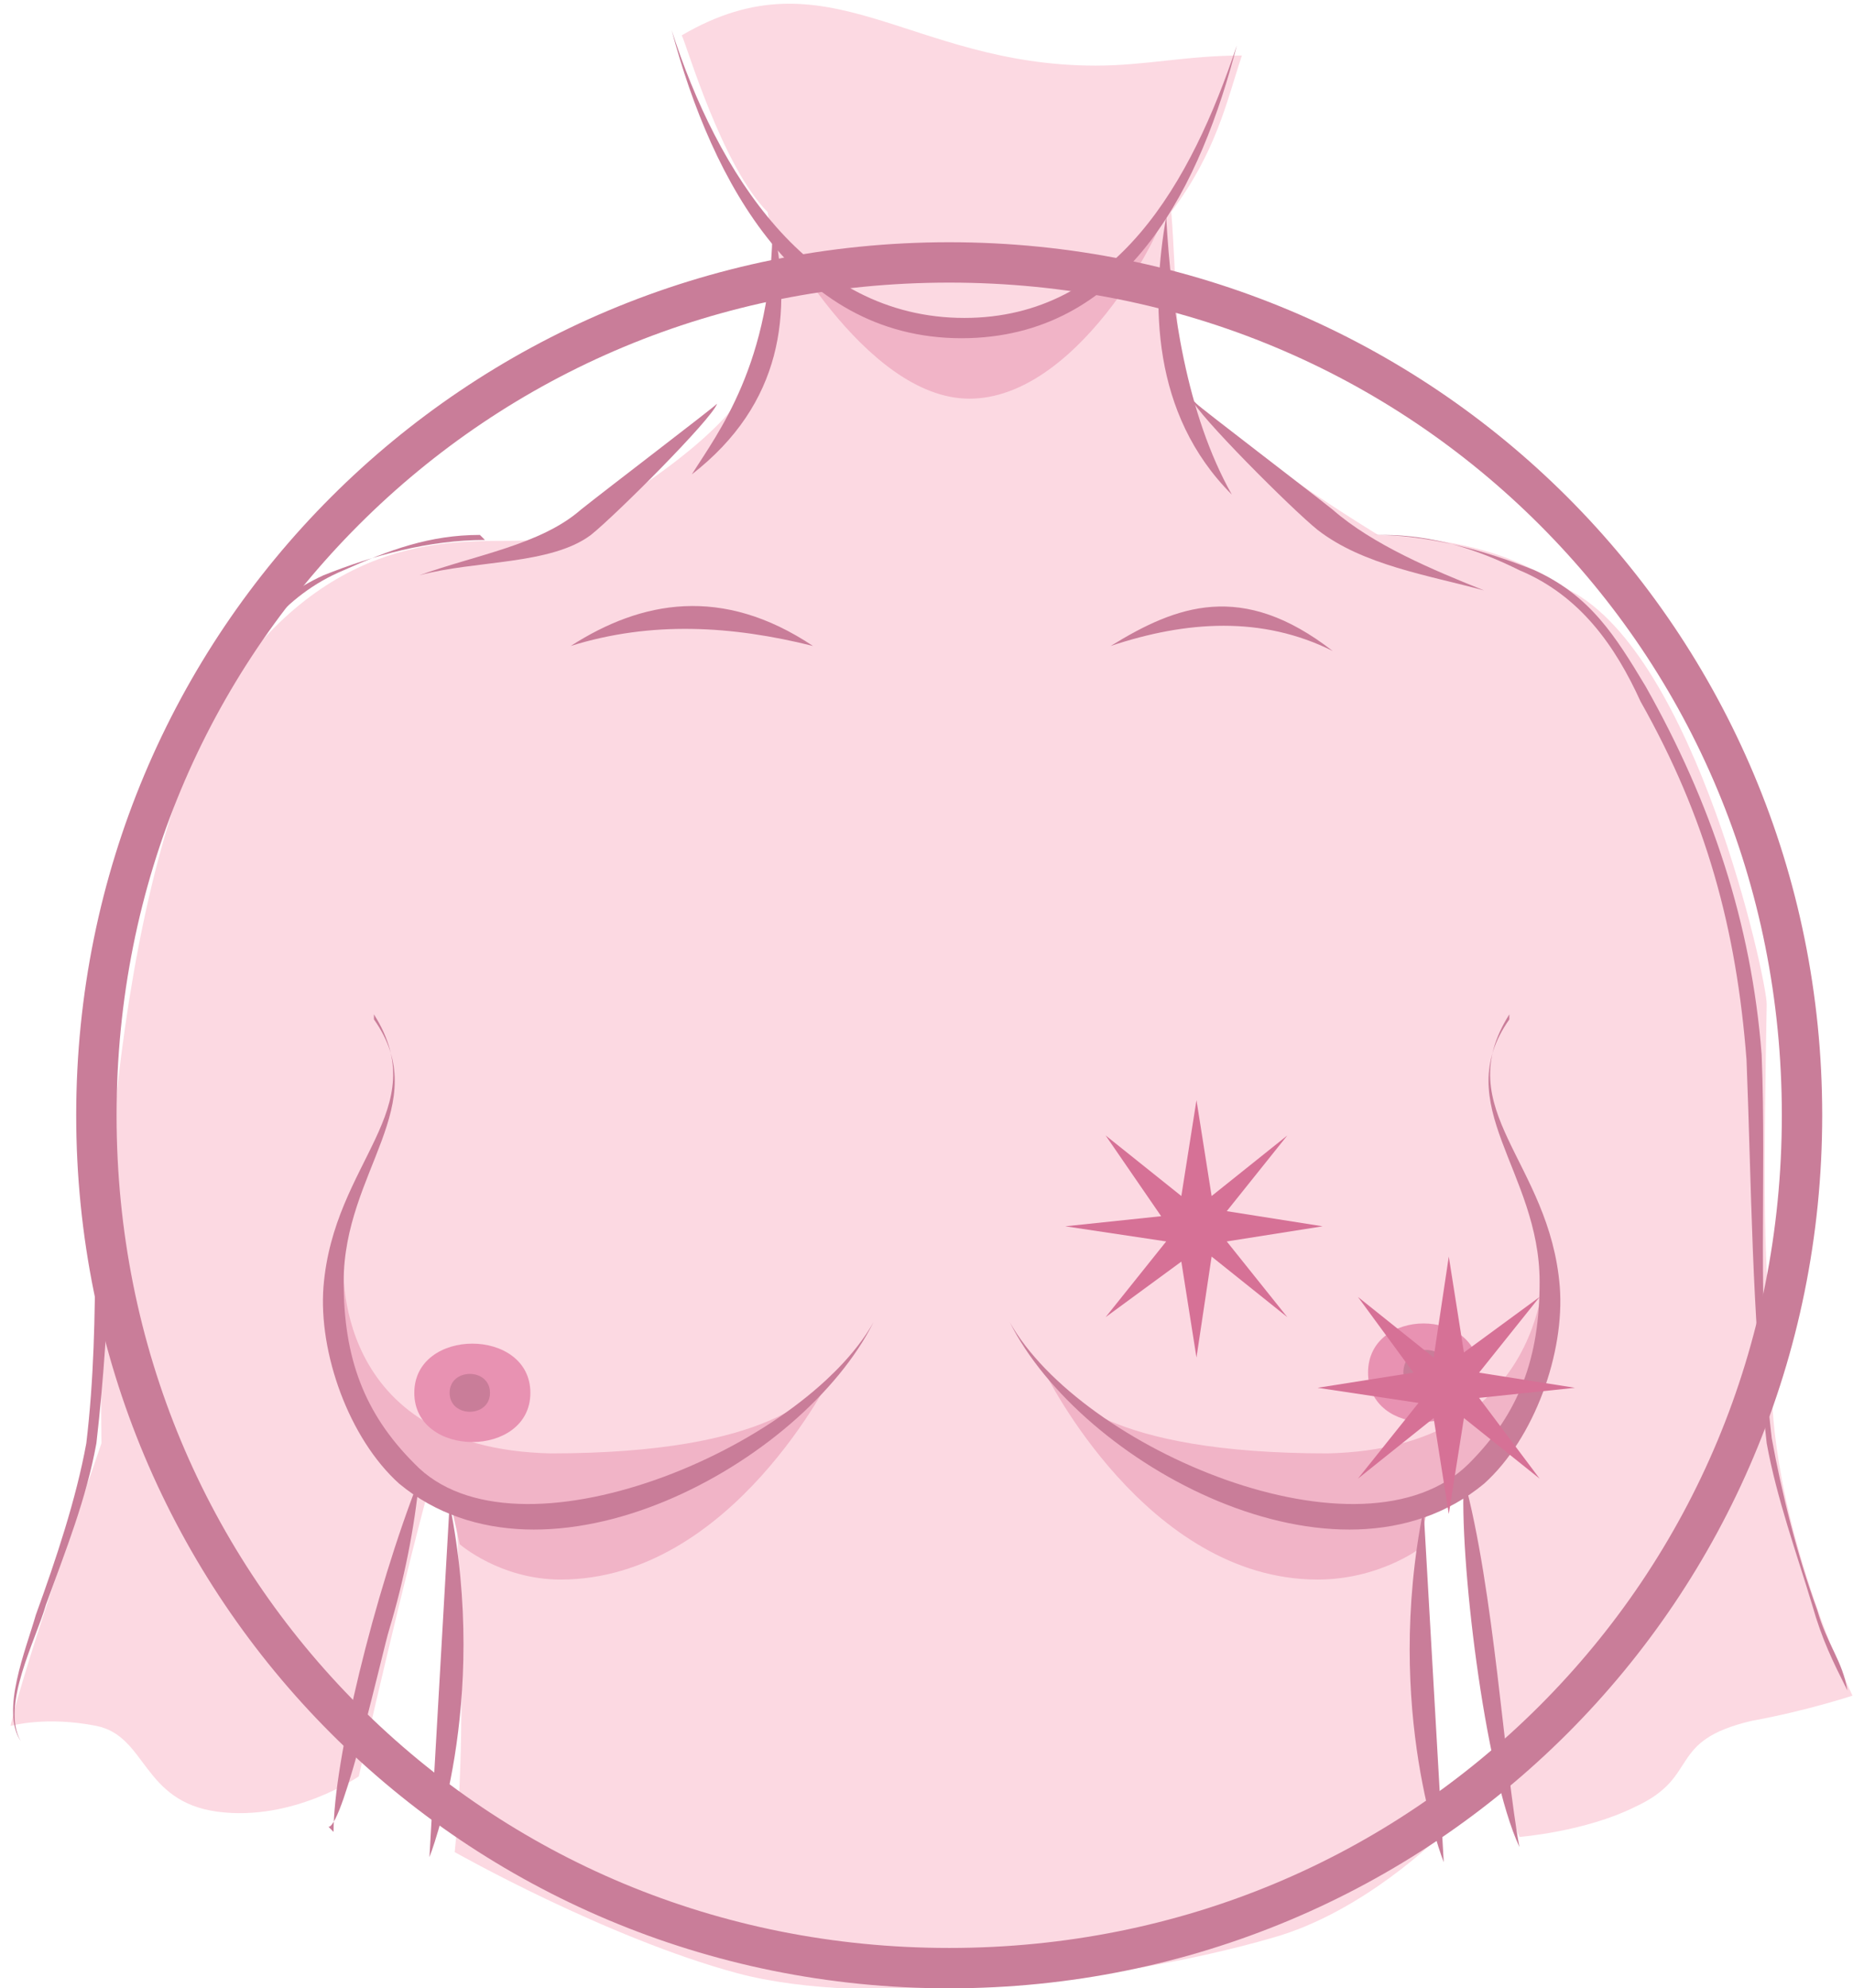 <?xml version="1.0" encoding="UTF-8"?>
<!DOCTYPE svg PUBLIC "-//W3C//DTD SVG 1.1//EN" "http://www.w3.org/Graphics/SVG/1.1/DTD/svg11.dtd">
<!-- Creator: CorelDRAW 2020 (64-Bit) -->
<svg xmlns="http://www.w3.org/2000/svg" xml:space="preserve" width="1.384in" height="1.485in" version="1.1" style="shape-rendering:geometricPrecision; text-rendering:geometricPrecision; image-rendering:optimizeQuality; fill-rule:evenodd; clip-rule:evenodd"
viewBox="0 0 3.67 3.94"
 xmlns:xlink="http://www.w3.org/1999/xlink"
 xmlns:xodm="http://www.corel.com/coreldraw/odm/2003">
 <defs>
  <style type="text/css">
   <![CDATA[
    .fil3 {fill:#C97D99;fill-rule:nonzero}
    .fil4 {fill:#D67196;fill-rule:nonzero}
    .fil2 {fill:#E892B2;fill-rule:nonzero}
    .fil1 {fill:#F1B4C7;fill-rule:nonzero}
    .fil0 {fill:#FCD9E2;fill-rule:nonzero}
   ]]>
  </style>
 </defs>
 <g id="Layer_x0020_1">
  <path class="fil0" d="M3.52 2.74c-0.02,-0.21 -0.03,-0.21 -0.02,-0.75 0,-0.05 -0.14,-0.69 -0.39,-0.82 -0.08,-0.05 -0.17,-0.1 -0.38,-0.11 0,0 -0.28,-0.17 -0.38,-0.28 -0.02,-0.06 -0.02,-0.24 -0.03,-0.36 0.09,-0.12 0.11,-0.22 0.14,-0.31 -0.11,0 -0.19,0.02 -0.29,0.02 -0.37,-0 -0.53,-0.23 -0.82,-0.06 0.01,0.02 0.08,0.26 0.17,0.35 0.04,0.2 -0.02,0.33 -0.07,0.39 -0.08,0.1 -0.31,0.25 -0.4,0.26 -0.09,0.01 -0.33,-0.04 -0.55,0.22 -0.22,0.26 -0.31,0.92 -0.3,1.57 -0.17,0.49 -0.18,0.56 -0.18,0.56 0,0 0.07,-0.02 0.17,0 0.1,0.02 0.09,0.15 0.24,0.17 0.15,0.02 0.28,-0.07 0.28,-0.07 0,0 0.1,-0.44 0.15,-0.61 0,0 0.01,0.03 0.04,0.04 0,0 0.03,0.44 0,0.72 0,0 0.3,0.17 0.56,0.24 0.26,0.07 0.75,0.02 1.06,-0.07 0.18,-0.05 0.33,-0.2 0.33,-0.2 0,0 -0.08,-0.46 -0.02,-0.7 0,0 0.03,-0.01 0.07,-0.04 0,0 0.07,0.66 0.11,0.74 0,0 0.13,-0.01 0.23,-0.06 0.13,-0.06 0.06,-0.13 0.23,-0.17 0.11,-0.02 0.2,-0.05 0.2,-0.05 0,0 -0.15,-0.31 -0.16,-0.6z"/>
  <path class="fil1" d="M0.68 2.5c0,0 -0.03,0.37 0.41,0.38 0.44,0 0.53,-0.12 0.56,-0.16 0,0 -0.2,0.41 -0.54,0.41 -0.12,0 -0.2,-0.07 -0.2,-0.07l-0.02 -0.09c0,0 -0.3,-0.16 -0.21,-0.47z"/>
  <path class="fil1" d="M1.53 0.44c0,0 0.18,0.35 0.39,0.35 0.21,-0 0.38,-0.32 0.39,-0.38 -0.06,0.08 -0.22,0.25 -0.38,0.24 -0.3,-0.02 -0.4,-0.21 -0.4,-0.21z"/>
  <path class="fil1" d="M3.06 2.5c0,0 0.01,0.37 -0.43,0.38 -0.44,0 -0.53,-0.12 -0.56,-0.16 0,0 0.2,0.41 0.54,0.41 0.12,0 0.2,-0.06 0.2,-0.06l0.02 -0.09c0,0 0.32,-0.16 0.23,-0.47z"/>
  <path class="fil2" d="M0.82 2.76c0,-0.13 0.23,-0.13 0.23,0 0,0.13 -0.23,0.13 -0.23,0z"/>
  <path class="fil3" d="M0.89 2.76c0,-0.05 0.08,-0.05 0.08,0 0,0.05 -0.08,0.05 -0.08,0z"/>
  <path class="fil2" d="M2.71 2.72c0,-0.13 0.22,-0.13 0.22,0 0,0.13 -0.22,0.13 -0.22,0z"/>
  <path class="fil3" d="M2.78 2.72c0,-0.06 0.09,-0.06 0.09,0 0,0.06 -0.09,0.06 -0.09,0z"/>
  <path class="fil3" d="M1.53 0.44c0.04,0.18 0.02,0.36 -0.16,0.5 0.05,-0.08 0.16,-0.22 0.16,-0.5z"/>
  <path class="fil3" d="M0.66 3.63c0,-0.14 0.08,-0.47 0.17,-0.7 -0.01,0.1 -0.03,0.2 -0.06,0.3 -0.01,0.03 -0.09,0.39 -0.12,0.39z"/>
  <path class="fil3" d="M0.95 1.06c-0.1,0 -0.18,0.03 -0.27,0.07 -0.12,0.05 -0.19,0.15 -0.24,0.26 -0.13,0.23 -0.19,0.45 -0.21,0.71 -0.01,0.25 -0.01,0.5 -0.04,0.76 -0.02,0.11 -0.06,0.21 -0.1,0.32 -0.02,0.07 -0.09,0.2 -0.05,0.27 -0.04,-0.06 0.01,-0.18 0.03,-0.25 0.04,-0.11 0.08,-0.23 0.1,-0.34 0.03,-0.25 0.01,-0.51 0.02,-0.76 0.02,-0.26 0.1,-0.5 0.23,-0.73 0.06,-0.1 0.11,-0.18 0.22,-0.23 0.1,-0.04 0.21,-0.07 0.32,-0.07z"/>
  <path class="fil3" d="M2.74 1.06c0.1,0 0.19,0.03 0.27,0.07 0.12,0.05 0.19,0.15 0.24,0.26 0.13,0.23 0.19,0.45 0.21,0.71 0.01,0.25 0.01,0.5 0.04,0.76 0.02,0.11 0.06,0.22 0.09,0.32 0.02,0.07 0.04,0.11 0.07,0.17 -0.01,-0.06 -0.04,-0.09 -0.06,-0.16 -0.04,-0.11 -0.07,-0.23 -0.09,-0.34 -0.03,-0.25 -0.01,-0.51 -0.02,-0.76 -0.02,-0.26 -0.1,-0.5 -0.23,-0.73 -0.06,-0.1 -0.11,-0.18 -0.22,-0.23 -0.1,-0.04 -0.21,-0.07 -0.32,-0.07z"/>
  <path class="fil3" d="M0.74 2.02c0.12,0.17 -0.06,0.3 -0.06,0.52 -0,0.15 0.04,0.26 0.14,0.36 0.2,0.21 0.77,-0.03 0.91,-0.28 -0.14,0.28 -0.65,0.56 -0.94,0.32 -0.1,-0.09 -0.16,-0.26 -0.15,-0.39 0.02,-0.25 0.22,-0.35 0.1,-0.54z"/>
  <path class="fil3" d="M2.37 0.8c0.01,0.01 0.22,0.17 0.27,0.21 0.08,0.07 0.2,0.12 0.3,0.16 -0.11,-0.03 -0.24,-0.05 -0.33,-0.12 -0.05,-0.04 -0.24,-0.23 -0.25,-0.26z"/>
  <path class="fil3" d="M1.42 0.8c-0.01,0.01 -0.22,0.17 -0.27,0.21 -0.08,0.07 -0.21,0.09 -0.32,0.13 0.11,-0.03 0.26,-0.02 0.34,-0.08 0.05,-0.04 0.24,-0.23 0.25,-0.26z"/>
  <path class="fil3" d="M2.31 0.43c0.01,0.18 0.04,0.39 0.13,0.55 -0.16,-0.16 -0.16,-0.38 -0.13,-0.55z"/>
  <path class="fil3" d="M2.9 2.93c0.06,0.22 0.08,0.57 0.11,0.73 -0.07,-0.15 -0.12,-0.58 -0.11,-0.73z"/>
  <path class="fil3" d="M0.89 2.98c0.08,0.4 -0.04,0.7 -0.04,0.7 0.01,-0.17 0.03,-0.53 0.04,-0.7z"/>
  <path class="fil3" d="M2.82 2.99c-0.08,0.4 0.04,0.7 0.04,0.7 -0.01,-0.17 -0.03,-0.53 -0.04,-0.7z"/>
  <path class="fil3" d="M1.13 1.28c0.14,-0.09 0.3,-0.12 0.48,0 -0.16,-0.04 -0.32,-0.05 -0.48,0z"/>
  <path class="fil3" d="M2.2 1.28c0.13,-0.08 0.26,-0.13 0.44,0.01 -0.14,-0.07 -0.29,-0.06 -0.44,-0.01z"/>
  <path class="fil3" d="M1.33 0.06c0.09,0.28 0.27,0.57 0.58,0.57 0.3,0 0.45,-0.27 0.54,-0.54 -0.07,0.27 -0.21,0.57 -0.53,0.58 -0.34,0.01 -0.51,-0.31 -0.59,-0.61z"/>
  <path class="fil3" d="M2.99 2.02c-0.12,0.17 0.06,0.3 0.06,0.52 0,0.15 -0.04,0.26 -0.14,0.36 -0.21,0.21 -0.77,-0.03 -0.91,-0.28 0.14,0.28 0.65,0.56 0.94,0.32 0.1,-0.09 0.16,-0.26 0.15,-0.39 -0.02,-0.25 -0.22,-0.35 -0.1,-0.54z"/>
  <path class="fil3" d="M3.57 2.21l-0.04 0c-0,0.46 -0.18,0.87 -0.48,1.17 -0.3,0.3 -0.71,0.48 -1.17,0.48 -0.46,-0 -0.87,-0.18 -1.17,-0.48 -0.3,-0.3 -0.48,-0.71 -0.48,-1.17 0,-0.46 0.18,-0.87 0.48,-1.17 0.3,-0.3 0.71,-0.48 1.17,-0.48 0.46,0 0.87,0.18 1.17,0.48 0.3,0.3 0.48,0.71 0.48,1.17l0.08 0c-0,-0.96 -0.77,-1.73 -1.73,-1.73 -0.96,0 -1.73,0.77 -1.73,1.73 0,0.96 0.77,1.73 1.73,1.73 0.96,-0 1.73,-0.77 1.73,-1.73l-0.04 0z"/>
  <polygon class="fil4" points="2.87,2.49 2.9,2.68 3.05,2.57 2.93,2.72 3.12,2.75 2.93,2.77 3.05,2.93 2.9,2.81 2.87,3 2.84,2.81 2.69,2.93 2.81,2.78 2.61,2.75 2.8,2.72 2.69,2.57 2.84,2.69 "/>
  <polygon class="fil4" points="2.37,2.18 2.4,2.37 2.55,2.25 2.43,2.4 2.62,2.43 2.43,2.46 2.55,2.61 2.4,2.49 2.37,2.69 2.34,2.5 2.19,2.61 2.31,2.46 2.11,2.43 2.3,2.41 2.19,2.25 2.34,2.37 "/>
 </g>
</svg>
